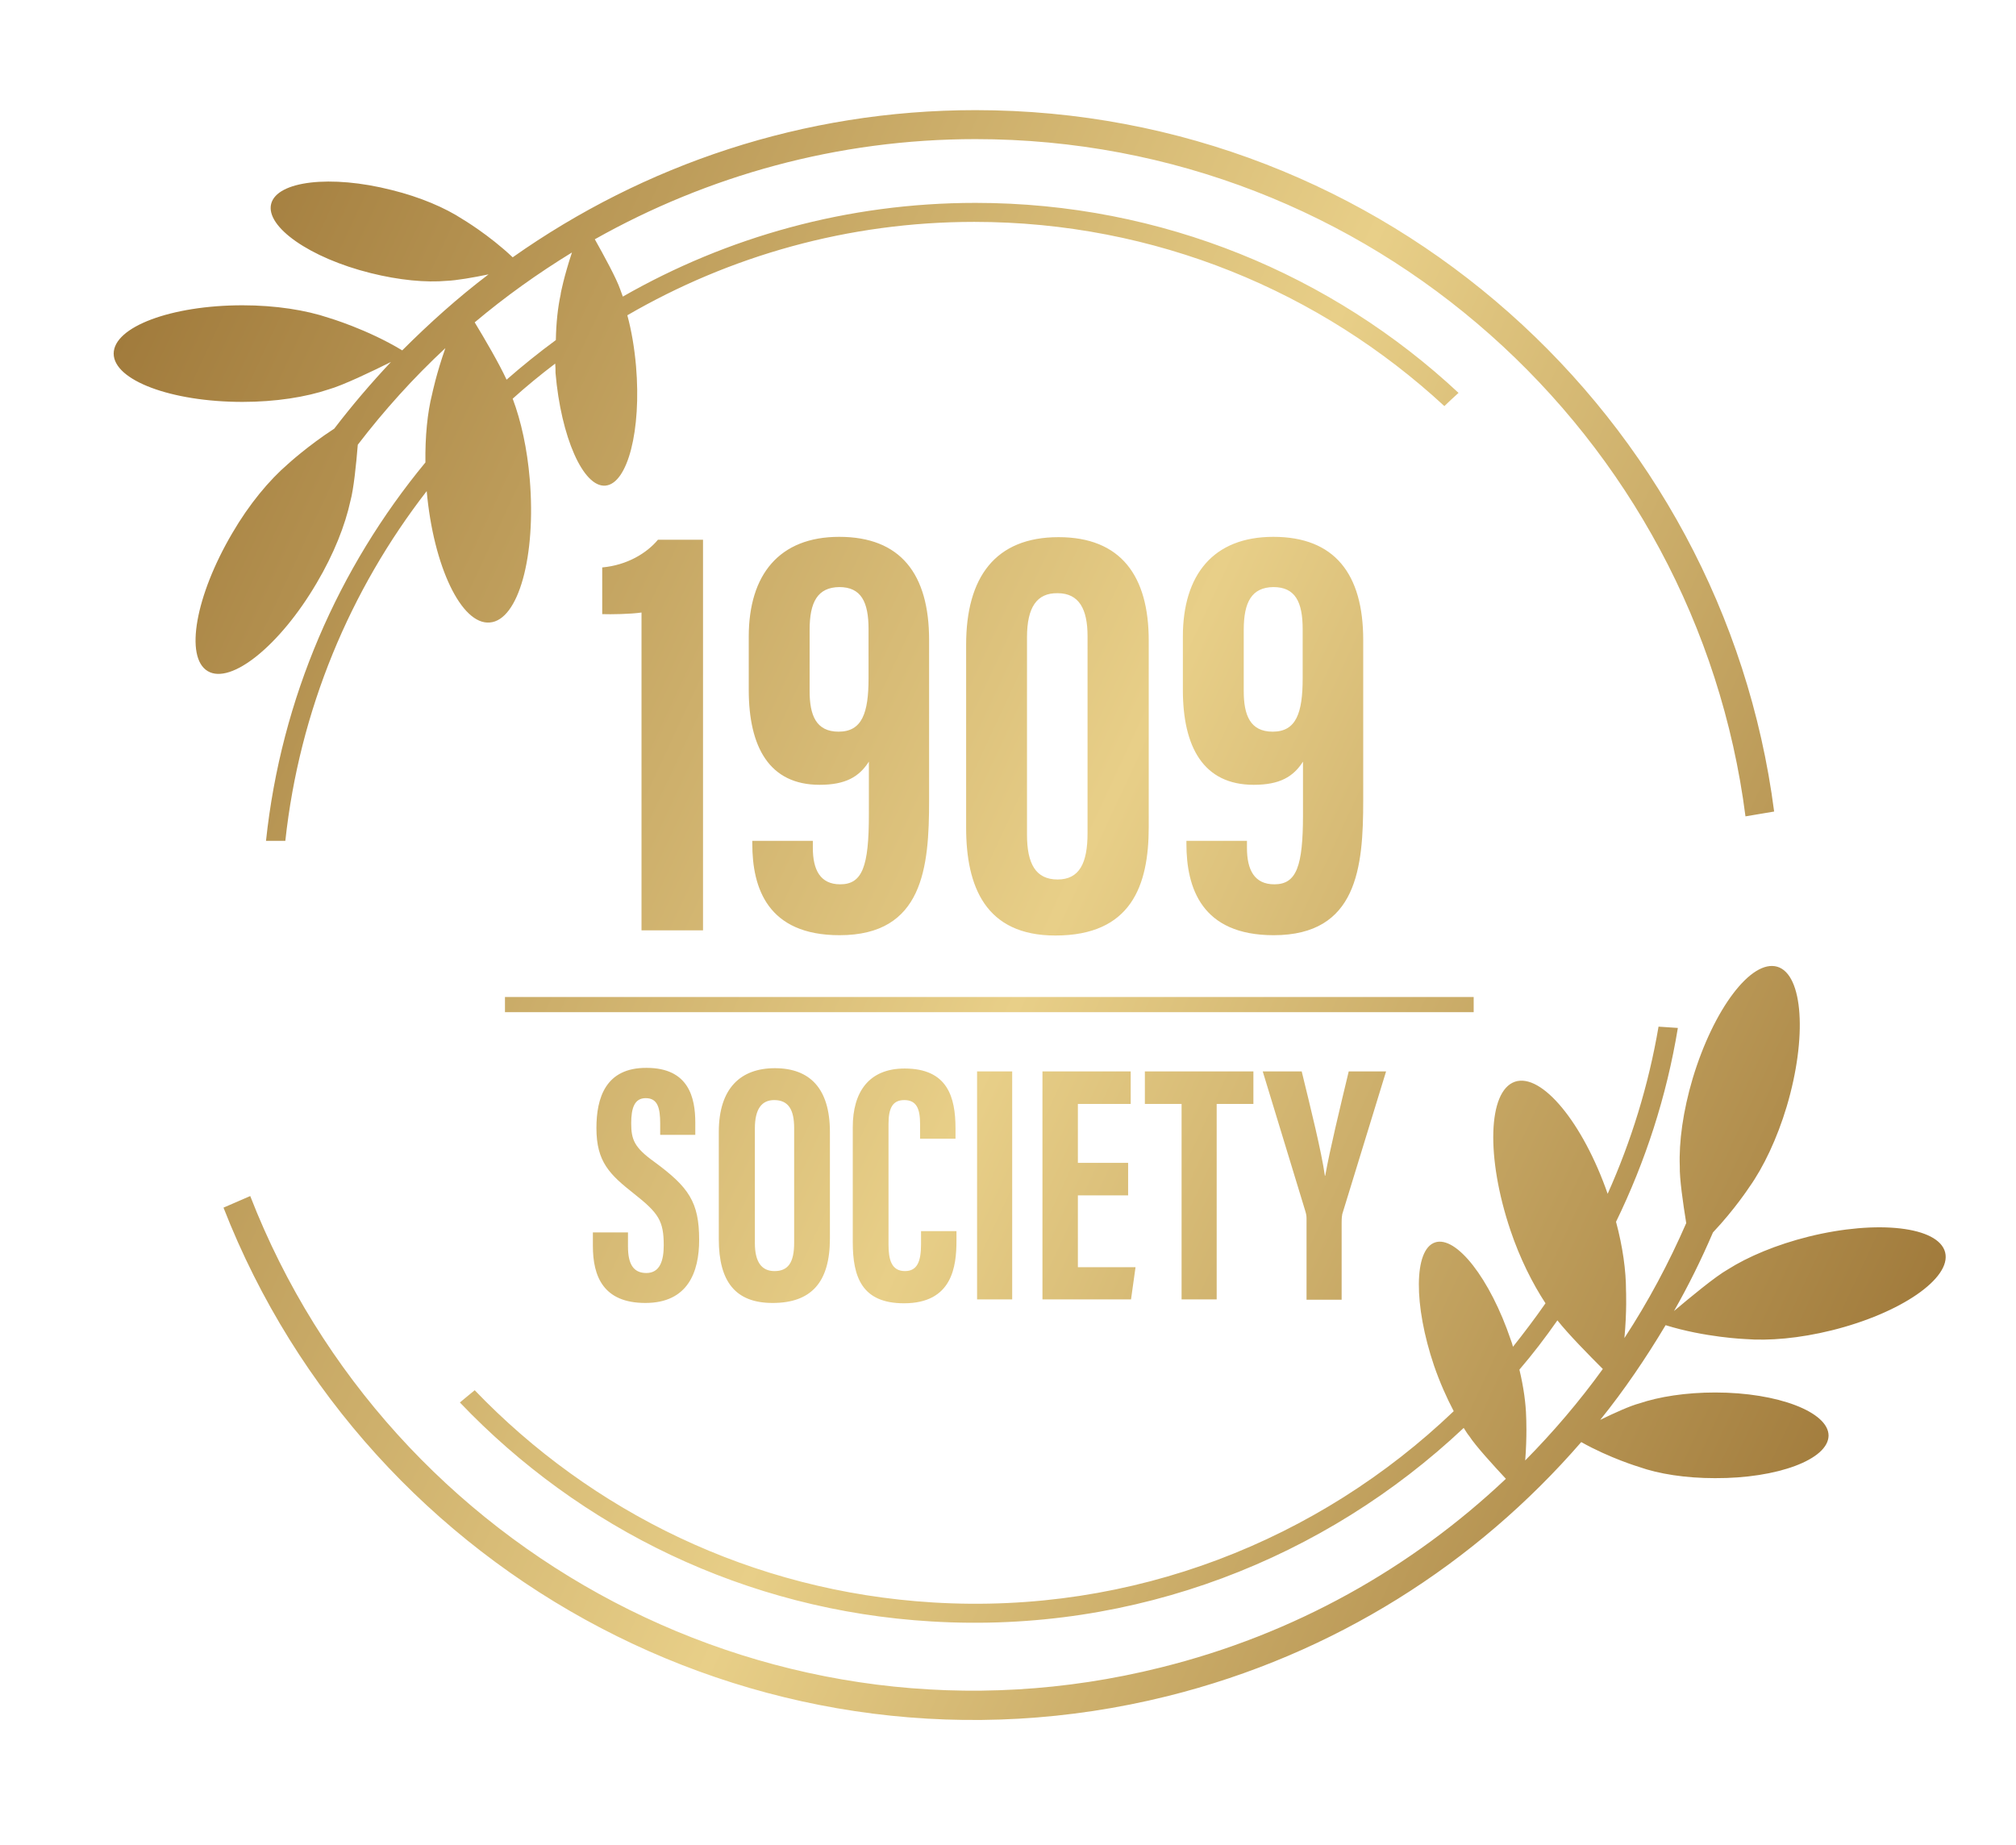 <?xml version="1.0" encoding="utf-8"?>
<!-- Generator: Adobe Illustrator 26.1.0, SVG Export Plug-In . SVG Version: 6.00 Build 0)  -->
<svg version="1.1" xmlns="http://www.w3.org/2000/svg" xmlns:xlink="http://www.w3.org/1999/xlink" x="0px" y="0px"
	 viewBox="0 0 626 573" style="enable-background:new 0 0 626 573;" xml:space="preserve">
<style type="text/css">
	.st0{fill:url(#SVGID_1_);}
</style>
<g id="Layer_1">
</g>
<g id="Layer_2">
	<linearGradient id="SVGID_1_" gradientUnits="userSpaceOnUse" x1="15.896" y1="150.339" x2="591.587" y2="418.788">
		<stop  offset="0" style="stop-color:#A17B3C"/>
		<stop  offset="0.535" style="stop-color:#E8CF88"/>
		<stop  offset="1" style="stop-color:#A17B3C"/>
	</linearGradient>
	<path class="st0" d="M302.9,34.2c-53.5,0-103,17-143.7,45.7c-7.4-7-15.5-11.8-15.5-11.8l0,0c-5.5-3.6-13.2-6.9-22.1-9.1
		c-18.9-4.8-35.6-2.8-37.4,4.3c-1.8,7.1,12,16.8,30.9,21.5c8.8,2.2,17.2,3,23.7,2.4l0,0c2.8-0.1,8.1-1,12.9-2
		c-9.5,7.2-18.4,15.2-26.8,23.6c-10.9-6.6-22.8-10.1-22.8-10.1v0c-7.1-2.4-16.5-3.9-26.8-3.9c-22.1,0-40,6.7-40,15
		c0,8.3,17.9,15,40,15c10.3,0,19.7-1.5,26.8-3.9v0c4.3-1.2,13.5-5.6,19.3-8.5c-6.2,6.6-12.1,13.5-17.6,20.7
		c-8.3,5.4-14.4,11-14.4,11l0,0c-5.8,5-12,12.4-17.3,21.5c-11.4,19.4-14.8,38.5-7.6,42.8c7.2,4.3,22.4-7.9,33.8-27.3
		c5.4-9.1,8.9-18.1,10.5-25.5l0,0c1-3.6,1.8-11.3,2.3-17.5c8.2-10.7,17.3-20.8,27.2-30c-2.8,7.9-4.1,14.2-4.1,14.2l0,0
		c-1.5,5.9-2.2,13.3-2.1,21.3c-27,32.7-44.8,73.2-49.5,117.5h6c4.4-40.6,20.1-77.9,43.9-108.6c2.1,23.4,10.8,41.6,19.6,40.8
		c8.9-0.7,14.4-20.6,12.4-44.5c-0.8-9.5-2.7-18.1-5.3-25c4.2-3.8,8.6-7.4,13.2-10.9c0.1,1,0.1,1.9,0.1,2.9
		c1.7,19.9,8.6,35.6,15.5,35c6.9-0.6,11.2-17.2,9.5-37.1c-0.5-5.7-1.4-11-2.7-15.8c31.7-18.4,68.5-29,107.7-29
		c56.3,0,107.6,21.7,146,57.2c1.4-1.3,2.8-2.7,4.4-4.1C413.8,85.5,360.9,63,302.9,63c-39.8,0-77.2,10.6-109.5,29.1
		c-0.3-0.7-0.5-1.5-0.8-2.2l0,0c-1.2-3.5-5.1-10.6-7.9-15.6c35-19.7,75.3-31.1,118.2-31.1c122.5,0,223.9,91.8,239.1,210.3l8.9-1.5
		C535,129.3,429.9,34.2,302.9,34.2z M174.1,91.4c-0.9,4.1-1.4,8.9-1.5,14.2c-5.3,3.9-10.4,8-15.3,12.3c-2.3-5-6.8-12.7-9.9-17.8
		c9.5-8,19.6-15.2,30.2-21.7C175.2,85.6,174,91.4,174.1,91.4L174.1,91.4z M604,388.9c-2-8-21-10.2-42.4-4.9
		c-10,2.5-18.8,6.2-25.1,10.2l0,0c-3.9,2.2-11.7,8.7-16.7,12.9c4.5-7.9,8.5-16,12.1-24.4c6.8-7.2,11.3-14.1,11.3-14.1l0,0
		c4.4-6.2,8.6-15,11.6-25c6.4-21.5,5.1-41-2.9-43.4c-8.1-2.4-19.8,13.1-26.3,34.7c-3,10.1-4.3,19.7-4,27.3l0,0
		c-0.1,3.8,1,11.4,2,17.6c-5.4,12.4-11.8,24.4-19.2,35.7c0.8-8.4,0.5-14.8,0.5-14.8l0,0c0-6.1-1-13.5-3.1-21.3
		c9.1-18.7,15.7-38.9,19.2-60.2l-6-0.4c-3.1,18.2-8.5,35.6-15.8,51.9c-7.7-22.1-20.5-37.6-28.8-34.8c-8.4,2.9-9,23.5-1.4,46.1
		c3,8.9,6.9,16.6,10.9,22.7c-3.2,4.6-6.6,9.1-10.1,13.5c-0.2-0.7-0.4-1.5-0.7-2.2c-6.4-18.9-16.9-32.4-23.5-30.2
		c-6.6,2.2-6.7,19.4-0.3,38.3c1.8,5.2,3.9,9.9,6.1,14.1c-41.8,40-99.5,63.2-161.7,59.4c-56.2-3.4-106.1-28.2-142.3-65.9
		c-1.5,1.2-3,2.5-4.6,3.8c37.2,39,88.6,64.6,146.5,68c63.4,3.8,122.2-19.6,165.2-60.1c0.6,0.9,1.1,1.8,1.7,2.5l0,0
		c2,3.1,7.5,9.1,11.4,13.3c-29.2,27.6-65.6,48.3-107.2,58.6C241.5,547.5,121,482.7,77.7,371.4l-8.3,3.6
		c45,115.3,169.9,182.3,293.1,151.7c51.9-12.9,95.9-41.3,128.5-78.9c8.9,5,17.9,7.7,17.9,7.7v0c6.2,2.2,14.5,3.5,23.6,3.5
		c19.4,0.1,35.2-5.8,35.3-13.2c0-7.3-15.7-13.4-35.2-13.4c-9.1,0-17.4,1.3-23.6,3.4v0c-2.7,0.7-7.6,2.9-12.1,5.1
		c7.5-9.3,14.2-19.2,20.3-29.4c12.2,3.8,24.6,4.3,24.6,4.3l0,0c7.5,0.6,16.9-0.2,27-2.7C590.2,407.8,606,396.9,604,388.9z
		 M473.6,453.5c0.6-7.5,0.3-13.4,0.3-13.4l0,0c-0.1-4.3-0.8-9.4-2.1-14.8c4.2-4.9,8.1-10,11.8-15.3c3.4,4.3,9.8,10.8,14.1,15.1
		C490.4,435.2,482.3,444.7,473.6,453.5z M195,382.7v4.4c0,5.3,1.6,8.2,5.7,8.2c4.3,0,5.4-4,5.4-8.6c0-7.6-1.6-10-9.2-16
		c-7.6-6-11.7-9.9-11.7-20.4c0-9.3,2.8-18.8,15.6-18.7c13.1,0,15.1,9.3,15.1,17v3.8H205v-3.5c0-4.9-0.8-7.9-4.5-7.9
		c-3.5,0-4.5,3.1-4.5,7.8c0,5,0.9,7.5,7.2,12c10.6,7.8,13.9,12.4,13.9,24.2c0,10-3.5,19.6-16.7,19.6c-13.1,0-16.3-8.3-16.3-17.7
		v-4.2H195z M257.7,351.5v33.1c0,13.6-5.8,20-17.8,20c-11.5,0-16.7-6.6-16.7-19.8v-33.3c0-13.6,6.8-19.8,17.4-19.8
		C251.4,331.7,257.7,337.9,257.7,351.5z M234.4,350.4v35.6c0,5.9,2.1,8.7,6.1,8.7c4.2,0,6.1-2.6,6.1-8.8v-35.6
		c0-5.6-1.7-8.7-6.2-8.7C236.5,341.6,234.4,344.4,234.4,350.4z M297,382.4v2.8c0,8.1-1.3,19.5-16.3,19.5c-13.1,0-15.9-8.2-15.9-19
		v-35.7c0-10.9,5-18.2,16.1-18.2c13.3,0,15.8,8.8,15.8,18.6v3.2h-11V349c0-4.7-1.1-7.4-4.9-7.4c-3.7,0-4.9,2.6-4.9,7.4v37.5
		c0,4.6,0.9,8.2,5.1,8.2c3.9,0,5-3.1,5-8.4v-4H297z M314.3,332.7v70.8h-10.9v-70.8H314.3z M350.3,371.2h-15.6v22.3h17.9l-1.4,10
		h-27.5v-70.8h27.4v10.1h-16.4v18.3h15.6V371.2z M366.9,342.8h-11.4v-10.1h33.7v10.1h-11.4v60.7h-10.9V342.8z M405.7,403.5v-25.1
		c0-0.9-0.1-1.4-0.4-2.4l-13.2-43.3h12.1c2.8,11.5,6.1,24.7,7.2,32.4h0.1c1.5-8.4,4.6-21.1,7.3-32.4h11.6L416.8,377
		c-0.1,0.5-0.2,1.2-0.2,2.7v23.9H405.7z M199.2,288.9v-98.7c-3.3,0.5-9.5,0.6-12.2,0.5v-14.5c7.8-0.7,13.9-4.5,17.3-8.6h14v121.3
		H199.2z M252.4,261.2v2.1c0,6.8,2.3,11.3,8.5,11.3c6.9,0,8.9-5.6,8.9-21.6v-16.5c-3,4.7-7.2,7.2-15.3,7.2c-15.6,0-22-11.7-22-29.5
		v-16.5c0-19.3,9.5-31,28.1-31c19,0,27.9,11.5,27.9,32v49.9c0,20.7-1.8,41.8-27.8,41.8c-22.4,0-27.1-14.7-27.1-28.4v-0.9H252.4z
		 M251.4,195.6v19c0,7.5,2,12.6,9,12.6c7.3,0,9.3-5.8,9.3-16.6v-15.2c0-8.5-2.3-13.1-9.1-13.1C253.9,182.4,251.4,186.9,251.4,195.6z
		 M356.7,198.9v57.9c0,18.3-5.5,33.7-29,33.7c-21.7,0-27.7-15.2-27.7-33.5v-56.8c0-20.9,9-33.4,28.7-33.4
		C348.1,166.8,356.7,178.9,356.7,198.9z M318.9,197.9v61.3c0,9,2.7,13.9,9.5,13.9c6.8,0,9.3-5.1,9.3-14.4v-61.2
		c0-8.3-2.6-13.3-9.3-13.3C322,184.1,318.9,188.5,318.9,197.9z M387.2,261.2v2.1c0,6.8,2.3,11.3,8.5,11.3c6.9,0,8.9-5.6,8.9-21.6
		v-16.5c-3,4.7-7.2,7.2-15.3,7.2c-15.6,0-22-11.7-22-29.5v-16.5c0-19.3,9.5-31,28.1-31c19,0,27.9,11.5,27.9,32v49.9
		c0,20.7-1.8,41.8-27.8,41.8c-22.4,0-27.1-14.7-27.1-28.4v-0.9H387.2z M386.2,195.6v19c0,7.5,2,12.6,9,12.6c7.3,0,9.3-5.8,9.3-16.6
		v-15.2c0-8.5-2.3-13.1-9.1-13.1C388.7,182.4,386.2,186.9,386.2,195.6z M156.8,312h291.5 M457.6,314.3H156.8v-4.7h300.8V314.3z"/>
</g>
</svg>
